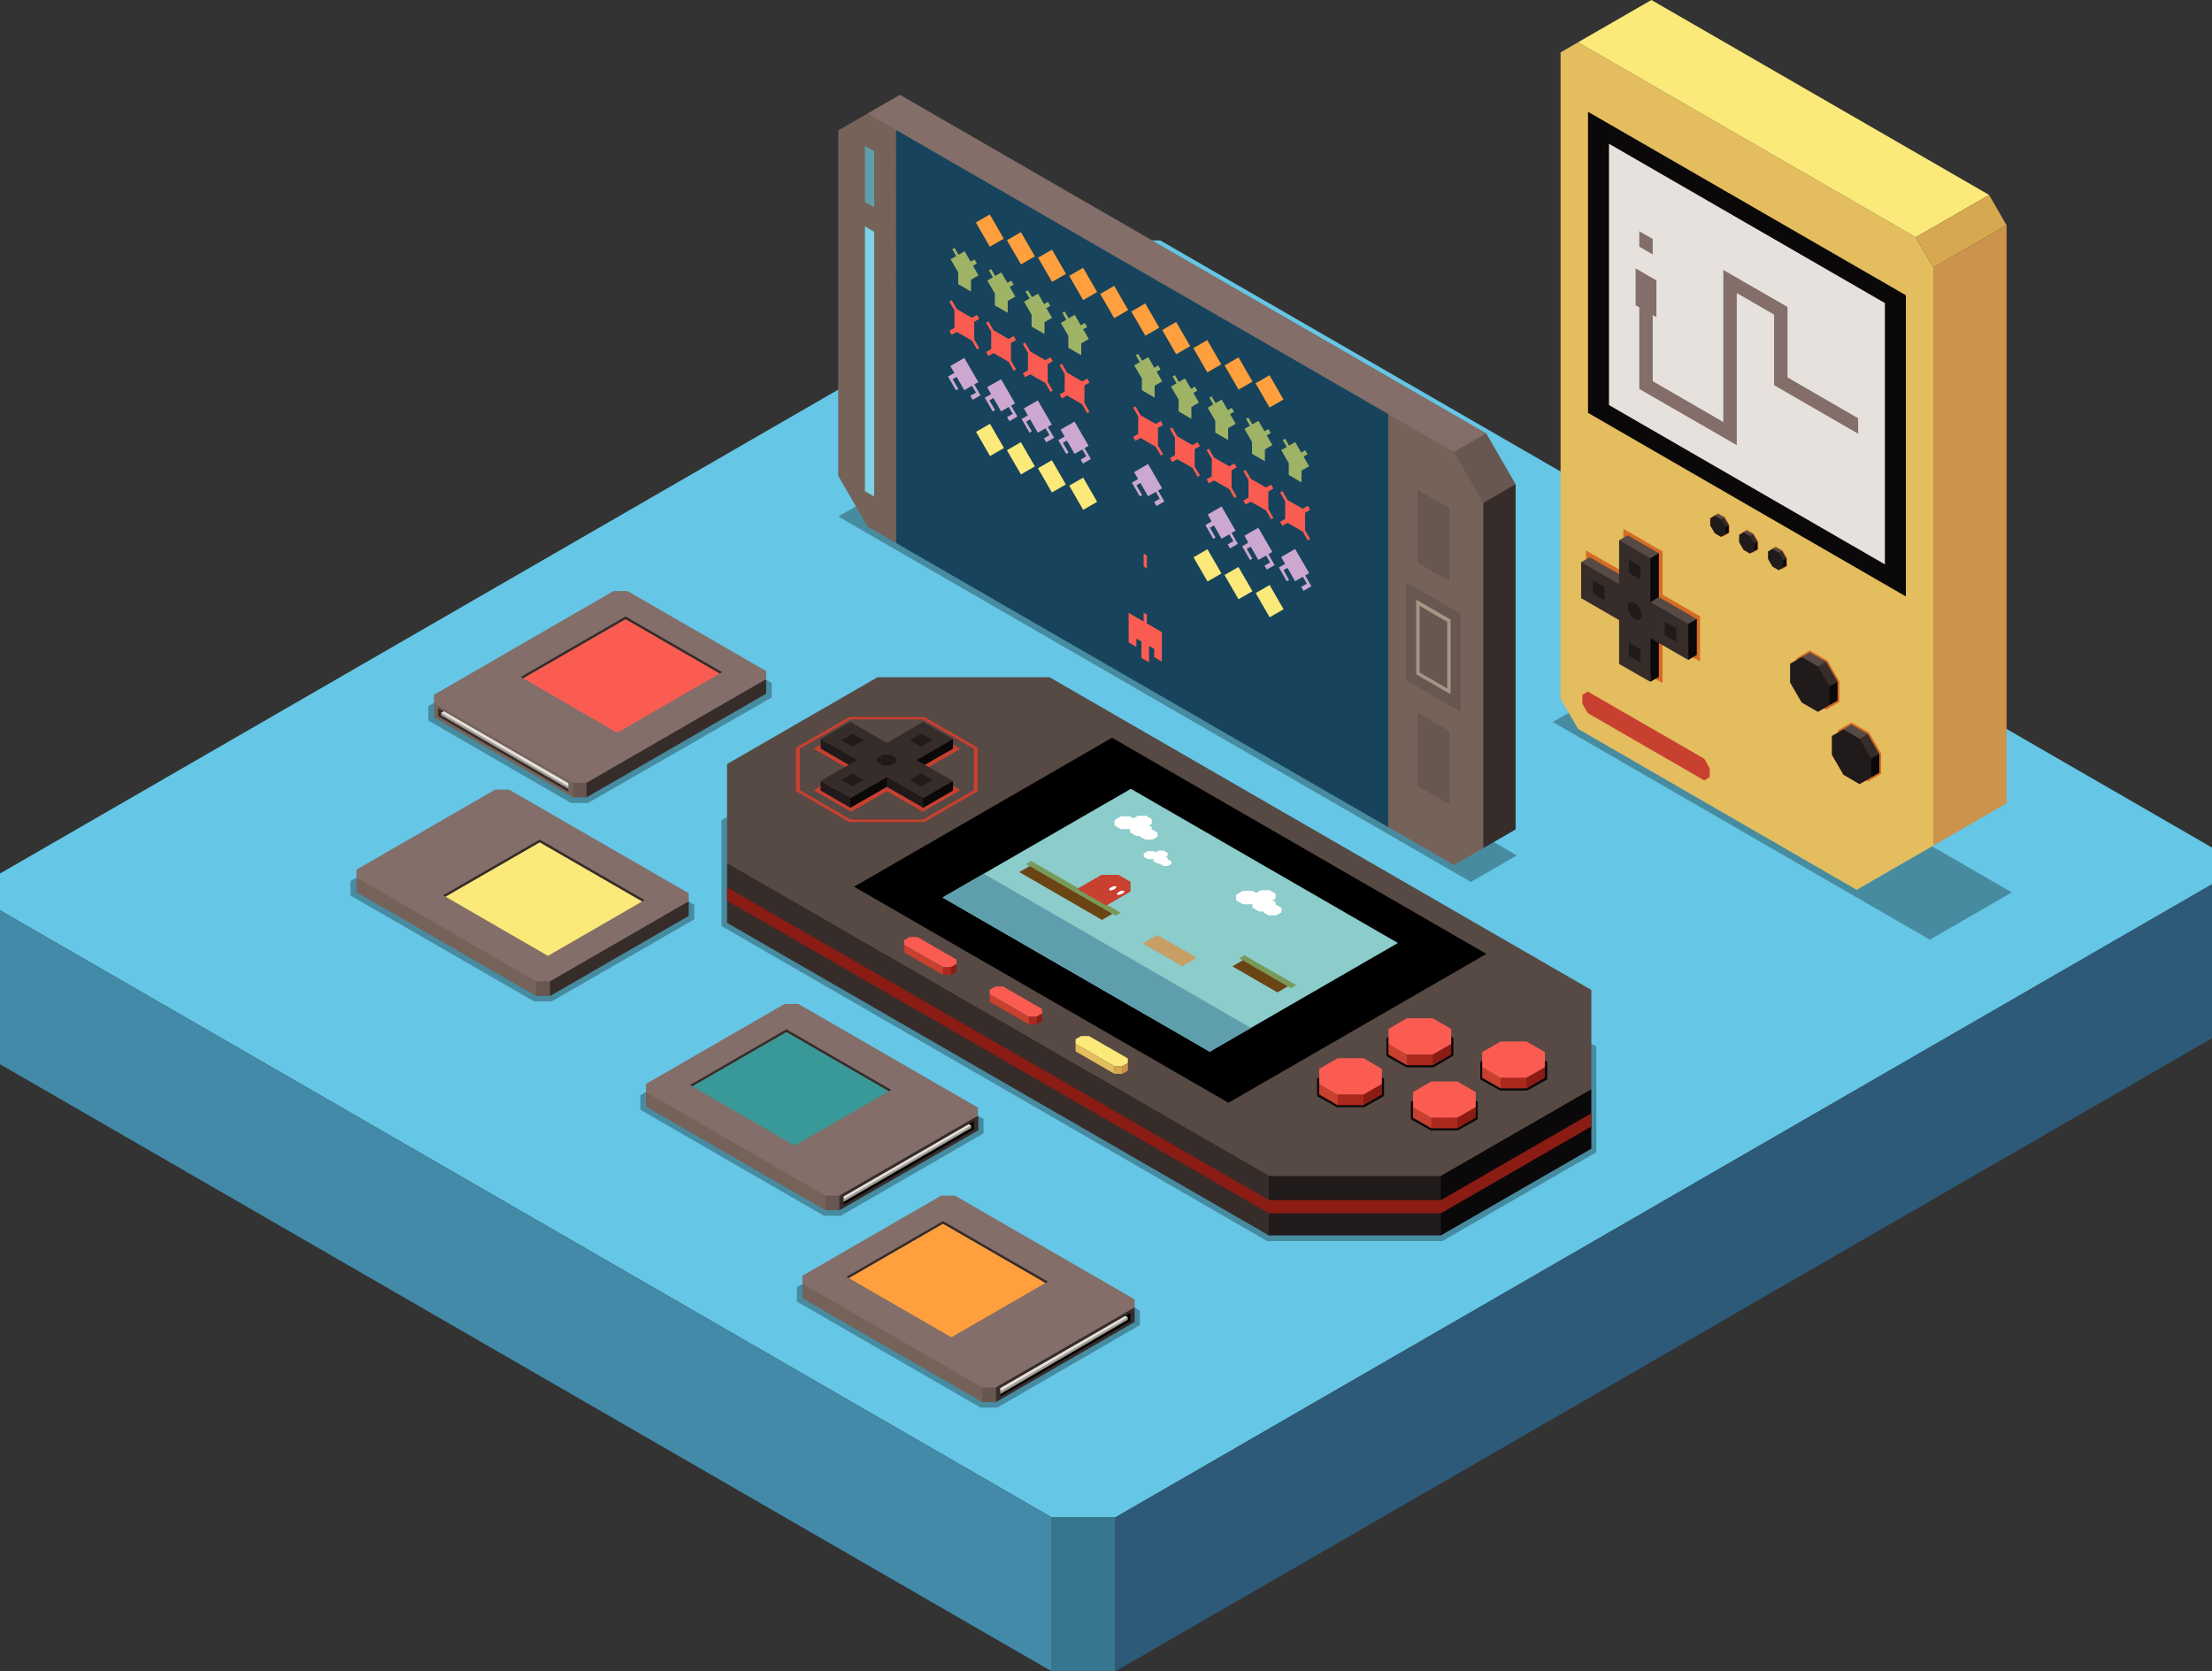 <svg id="Layer_2" data-name="Layer 2" xmlns="http://www.w3.org/2000/svg" viewBox="0 0 199.22 150.56"><rect x="0" y="0" width="199.22" height="150.56" fill="#333333" stroke="none"/><defs><style>.cls-1{fill:#65c6e5;}.cls-2{fill:#377691;}.cls-3{fill:#2d5a78;}.cls-4{fill:#428aa8;}.cls-5{opacity:0.3;}.cls-6{fill:#211a1a;}.cls-7{fill:#574943;}.cls-8{fill:#8ccccb;}.cls-9{fill:#6b4414;}.cls-10{fill:#79995a;}.cls-11{fill:#c79e64;}.cls-12{fill:#c84030;}.cls-13{fill:#fff;}.cls-14{fill:#5f9fad;}.cls-15{fill:#0a0808;}.cls-16{fill:#362c29;}.cls-17{fill:#8a1c14;}.cls-18{fill:#fa5c52;}.cls-19{fill:#ab281f;}.cls-20{fill:#fbe979;}.cls-21{fill:#e3bd5e;}.cls-22{fill:#d6a950;}.cls-23{fill:#cc934c;}.cls-24{fill:#d66b24;}.cls-25{fill:#e6e1dd;}.cls-26{fill:#836e69;}.cls-27{fill:#685750;}.cls-28{fill:#75635a;}.cls-29{fill:#a39685;}.cls-30{fill:#17435c;}.cls-31{fill:#ff9f3d;}.cls-32{fill:#cca7cf;}.cls-33{fill:#9fb366;}.cls-34{fill:#7dd2e3;}.cls-35{fill:#a39c95;}.cls-36{fill:#389998;}</style></defs><polygon class="cls-1" points="199.22 76.35 104.5 21.66 98.77 21.66 0 78.69 0 82 94.72 136.69 100.45 136.69 199.22 79.66 199.22 76.35"/><rect class="cls-2" x="94.72" y="136.69" width="5.73" height="13.87"/><polygon class="cls-3" points="199.22 93.53 100.45 150.56 100.45 136.69 199.22 79.66 199.22 93.53"/><polygon class="cls-4" points="94.72 150.56 0 95.87 0 82 94.72 136.69 94.72 150.56"/><path class="cls-5" d="M367.8,401.28H352l-.11-.07L302.87,372.9v-9.53l13.91-8h15.77l.11.07,49,28.31v9.53Z" transform="translate(-237.89 -289.48)"/><polygon class="cls-6" points="129.77 111.29 114.28 111.29 65.48 77.78 143.32 98.13 129.77 111.29"/><polygon class="cls-7" points="94.53 61.01 79.03 61.01 65.48 68.83 65.48 77.78 114.28 105.94 129.77 105.94 143.32 98.13 143.32 89.18 94.53 61.01"/><polygon points="110.64 99.34 76.92 79.88 100.15 66.46 133.87 85.93 110.64 99.34"/><polygon class="cls-8" points="108.95 94.74 84.89 80.85 101.85 71.06 125.9 84.95 108.95 94.74"/><polygon class="cls-9" points="99.25 82.87 91.8 78.56 93.1 77.81 100.55 82.11 99.25 82.87"/><polygon class="cls-10" points="100.47 82.49 100.94 82.22 92.87 77.56 92.4 77.83 100.47 82.49"/><polygon class="cls-9" points="115.05 89.4 110.99 87.05 112.29 86.3 116.35 88.64 115.05 89.4"/><polygon class="cls-10" points="116.26 89.02 116.74 88.74 112.07 86.05 111.59 86.32 116.26 89.02"/><polygon class="cls-11" points="106.48 87.04 102.92 84.99 104.23 84.23 107.78 86.28 106.48 87.04"/><polygon class="cls-12" points="100.74 78.81 99.21 78.81 97.02 80.07 99.63 81.58 101.82 80.31 101.82 79.43 100.74 78.81"/><polygon class="cls-13" points="100.45 79.82 100.2 79.87 99.96 80 99.88 80.15 99.99 80.22 100.25 80.17 100.48 80.03 100.56 79.89 100.45 79.82"/><polygon class="cls-13" points="101.15 80.22 100.9 80.27 100.66 80.41 100.58 80.56 100.7 80.62 100.95 80.57 101.19 80.44 101.27 80.29 101.15 80.22"/><polygon class="cls-13" points="103.79 74.74 103.73 74.74 103.73 74.5 103.49 74.36 103.73 74.22 103.73 73.79 103.21 73.49 102.47 73.49 102.08 73.72 101.77 73.54 100.96 73.54 100.38 73.88 100.38 74.35 100.96 74.69 101.76 74.69 101.76 74.97 102.34 75.31 102.69 75.31 102.69 75.37 103.15 75.63 103.79 75.63 104.25 75.37 104.25 75 103.79 74.74"/><polygon class="cls-13" points="105.2 77.43 105.16 77.43 105.16 77.28 105 77.19 105.16 77.1 105.16 76.83 104.83 76.63 104.35 76.63 104.1 76.78 103.9 76.67 103.38 76.67 103.01 76.88 103.01 77.19 103.38 77.4 103.89 77.4 103.89 77.58 104.27 77.8 104.49 77.8 104.49 77.84 104.79 78.01 105.2 78.01 105.49 77.84 105.49 77.6 105.2 77.43"/><polygon class="cls-13" points="114.94 81.51 114.88 81.51 114.88 81.26 114.61 81.11 114.88 80.96 114.88 80.51 114.33 80.19 113.55 80.19 113.13 80.44 112.81 80.25 111.94 80.25 111.33 80.61 111.33 81.1 111.94 81.46 112.79 81.46 112.79 81.76 113.4 82.11 113.78 82.11 113.78 82.18 114.26 82.46 114.94 82.46 115.42 82.18 115.42 81.79 114.94 81.51"/><polygon class="cls-14" points="88.6 78.71 84.89 80.85 108.95 94.74 112.66 92.6 88.6 78.71"/><polygon class="cls-15" points="143.32 103.48 129.77 111.29 129.77 105.94 143.32 98.13 143.32 103.48"/><polygon class="cls-16" points="114.28 111.29 65.48 83.13 65.48 77.78 114.28 105.94 114.28 111.29"/><polygon class="cls-17" points="65.48 79.94 114.28 108.11 129.77 108.11 143.32 100.29 143.32 101.48 129.77 109.3 114.28 109.3 65.48 81.14 65.48 79.94"/><polygon class="cls-18" points="82.63 84.41 81.92 84.41 81.42 84.7 81.42 85.11 84.94 87.13 85.64 87.13 86.14 86.85 86.14 86.44 82.63 84.41"/><polygon class="cls-12" points="84.94 87.82 81.42 85.8 81.42 85.11 84.94 87.13 84.94 87.82"/><rect class="cls-19" x="84.93" y="87.13" width="0.7" height="0.69"/><polygon class="cls-17" points="86.14 87.53 85.64 87.82 85.64 87.13 86.14 86.85 86.14 87.53"/><polygon class="cls-18" points="90.35 88.87 89.64 88.87 89.14 89.16 89.14 89.57 92.66 91.59 93.36 91.59 93.86 91.3 93.86 90.9 90.35 88.87"/><polygon class="cls-12" points="92.66 92.28 89.14 90.25 89.14 89.57 92.66 91.59 92.66 92.28"/><rect class="cls-19" x="92.66" y="91.59" width="0.7" height="0.69"/><polygon class="cls-17" points="93.86 91.99 93.36 92.28 93.36 91.59 93.86 91.3 93.86 91.99"/><polygon class="cls-20" points="98.07 93.33 97.37 93.33 96.87 93.62 96.87 94.03 100.38 96.05 101.08 96.05 101.58 95.76 101.58 95.35 98.07 93.33"/><polygon class="cls-21" points="100.38 96.74 96.87 94.71 96.87 94.03 100.38 96.05 100.38 96.74"/><rect class="cls-22" x="100.38" y="96.05" width="0.71" height="0.69"/><polygon class="cls-23" points="101.58 96.45 101.08 96.74 101.08 96.05 101.58 95.76 101.58 96.45"/><path class="cls-12" d="M314.37,363.53l-4.8-2.78v-3.91l4.8-2.77h6.78l4.8,2.77v3.91l-4.8,2.78Zm-4.44-2.86,4.59,2.64H321l4.59-2.64v-3.75L321,354.28h-6.48l-4.59,2.64Z" transform="translate(-237.89 -289.48)"/><polygon class="cls-12" points="86.49 71.18 83.26 69.32 86.49 67.45 83.11 65.5 79.88 67.37 76.66 65.5 73.28 67.45 76.51 69.32 73.28 71.18 76.66 73.13 79.88 71.27 83.11 73.13 86.49 71.18"/><polygon class="cls-15" points="85.83 71.22 85.83 70.36 84.44 70.42 82.55 69.33 85.83 67.44 85.83 66.58 79.87 67.78 76.59 65.89 74.53 67.08 77.18 69.33 74.99 71.28 76.59 72.77 79.87 70.88 81.21 71.15 83.14 72.77 85.83 71.22"/><polygon class="cls-6" points="77.18 69.33 73.91 67.44 73.91 66.58 77.18 68.47 77.18 69.33"/><polygon class="cls-16" points="85.83 70.36 82.55 68.47 85.83 66.58 83.14 65.03 79.87 66.92 76.59 65.03 73.91 66.58 77.18 68.47 73.91 70.36 76.59 71.91 79.87 70.02 83.14 71.91 85.83 70.36"/><polygon class="cls-6" points="80.21 67.99 79.52 67.99 79.03 68.27 79.03 68.67 79.52 68.95 80.21 68.95 80.7 68.67 80.7 68.27 80.21 67.99"/><polygon class="cls-6" points="82.96 67.27 81.96 66.69 82.96 66.11 83.96 66.69 82.96 67.27"/><polygon class="cls-6" points="76.78 70.83 75.78 70.26 76.78 69.68 77.78 70.25 76.78 70.83"/><polygon class="cls-6" points="81.96 70.25 82.96 69.68 83.96 70.25 82.96 70.83 81.96 70.25"/><polygon class="cls-6" points="75.78 66.69 76.78 66.11 77.78 66.69 76.78 67.27 75.78 66.69"/><polygon class="cls-6" points="76.59 72.77 73.91 71.22 73.91 70.36 76.59 71.91 76.59 72.77"/><polygon class="cls-6" points="83.14 72.77 79.87 70.88 79.87 70.02 83.14 71.91 83.14 72.77"/><path class="cls-15" d="M360.75,389.22H358.3l-1.79-1v-1.57l1.79-1h2.45l1.79,1v1.57Z" transform="translate(-237.89 -289.48)"/><polygon class="cls-12" points="120.47 99.56 118.81 98.6 118.81 97.64 120.82 98.38 120.47 99.56"/><polygon class="cls-17" points="124.46 98.6 122.81 99.56 122.45 98.28 124.46 97.64 124.46 98.6"/><polygon class="cls-19" points="122.81 99.56 120.47 99.56 120.47 98.59 121.35 98.28 122.81 98.59 122.81 99.56"/><polygon class="cls-18" points="122.81 95.33 120.47 95.33 118.81 96.29 118.81 97.64 120.47 98.59 122.81 98.59 124.46 97.64 124.46 96.29 122.81 95.33"/><path class="cls-15" d="M367,385.63h-2.44l-1.8-1V383l1.8-1H367l1.79,1v1.57Z" transform="translate(-237.89 -289.48)"/><polygon class="cls-12" points="126.7 95.96 125.05 95 125.05 94.04 127.05 94.78 126.7 95.96"/><polygon class="cls-17" points="130.7 95 129.04 95.96 128.69 94.68 130.7 94.04 130.7 95"/><polygon class="cls-19" points="129.04 95.96 126.7 95.96 126.7 94.99 127.58 94.68 129.04 94.99 129.04 95.96"/><polygon class="cls-18" points="129.04 91.73 126.7 91.73 125.05 92.69 125.05 94.04 126.7 94.99 129.04 94.99 130.7 94.04 130.7 92.69 129.04 91.73"/><path class="cls-15" d="M369.19,391.31h-2.44l-1.79-1v-1.57l1.79-1h2.44l1.79,1v1.57Z" transform="translate(-237.89 -289.48)"/><polygon class="cls-12" points="128.91 101.64 127.26 100.69 127.26 99.73 129.26 100.47 128.91 101.64"/><polygon class="cls-17" points="132.91 100.69 131.25 101.64 130.9 100.37 132.91 99.73 132.91 100.69"/><polygon class="cls-19" points="131.25 101.64 128.91 101.64 128.91 100.68 129.79 100.37 131.25 100.68 131.25 101.64"/><polygon class="cls-18" points="131.25 97.42 128.91 97.42 127.26 98.38 127.26 99.73 128.91 100.68 131.25 100.68 132.91 99.73 132.91 98.38 131.25 97.42"/><path class="cls-15" d="M375.43,387.72H373l-1.79-1v-1.57l1.79-1h2.45l1.79,1v1.57Z" transform="translate(-237.89 -289.48)"/><polygon class="cls-12" points="135.15 98.05 133.49 97.09 133.49 96.13 135.5 96.87 135.15 98.05"/><polygon class="cls-17" points="139.14 97.09 137.49 98.05 137.13 96.77 139.14 96.13 139.14 97.09"/><polygon class="cls-19" points="137.49 98.05 135.15 98.05 135.15 97.08 136.03 96.77 137.49 97.08 137.49 98.05"/><polygon class="cls-18" points="137.49 93.82 135.15 93.82 133.49 94.78 133.49 96.13 135.15 97.08 137.49 97.08 139.14 96.13 139.14 94.78 137.49 93.82"/><polygon class="cls-5" points="173.81 84.65 139.85 65.04 147.22 60.78 181.19 80.39 173.81 84.65"/><polygon class="cls-21" points="142.12 3.81 140.55 4.72 140.55 62.94 142.12 65.66 167.22 80.16 174.12 76.18 174.12 24.1 172.54 21.37 142.12 3.81"/><polygon class="cls-12" points="143 62.3 142.51 62.59 142.51 63.39 143 64.24 153.49 70.3 153.98 70.01 153.98 69.21 153.49 68.35 143 62.3"/><polygon class="cls-20" points="172.54 21.37 142.12 3.81 148.73 0 179.15 17.56 172.54 21.37"/><rect class="cls-22" x="410.71" y="308.74" width="7.62" height="3.15" transform="translate(-337.51 -40.65) rotate(-30)"/><polygon class="cls-23" points="174.12 76.18 174.12 24.1 180.72 20.29 180.72 72.36 174.12 76.18"/><path class="cls-24" d="M393.23,336.05l.42.73v.71l-.47.27-.62-.36-.42-.73V336l.47-.27Z" transform="translate(-237.89 -289.48)"/><polygon class="cls-15" points="155.7 47.31 155.7 47.97 155.41 48.14 155.28 47.41 155.7 47.31"/><polygon class="cls-7" points="154.72 46.28 155.29 46.61 154.97 46.94 154.44 46.45 154.72 46.28"/><polygon class="cls-16" points="155.29 46.61 155.7 47.31 155.41 47.48 155.16 47.27 155 46.78 155.29 46.61"/><polygon class="cls-6" points="154.03 47.34 154.44 48.04 155 48.37 155.41 48.14 155.41 47.48 155 46.78 154.44 46.45 154.03 46.68 154.03 47.34"/><path class="cls-24" d="M395.83,337.55l.42.73V339l-.47.27-.62-.35-.42-.73v-.72l.47-.27Z" transform="translate(-237.89 -289.48)"/><polygon class="cls-15" points="158.29 48.81 158.29 49.47 158.01 49.64 157.88 48.91 158.29 48.81"/><polygon class="cls-7" points="157.32 47.78 157.89 48.11 157.57 48.44 157.03 47.95 157.32 47.78"/><polygon class="cls-16" points="157.89 48.11 158.29 48.81 158.01 48.98 157.76 48.77 157.6 48.28 157.89 48.11"/><polygon class="cls-6" points="156.63 48.84 157.03 49.54 157.6 49.87 158.01 49.64 158.01 48.98 157.6 48.28 157.03 47.95 156.63 48.18 156.63 48.84"/><path class="cls-24" d="M398.42,339.05l.43.73v.71l-.47.27-.62-.35-.42-.73V339l.47-.27Z" transform="translate(-237.89 -289.48)"/><polygon class="cls-15" points="160.89 50.31 160.89 50.97 160.6 51.14 160.48 50.41 160.89 50.31"/><polygon class="cls-7" points="159.92 49.28 160.49 49.61 160.17 49.94 159.63 49.45 159.92 49.28"/><polygon class="cls-16" points="160.49 49.61 160.89 50.31 160.6 50.48 160.36 50.27 160.2 49.78 160.49 49.61"/><polygon class="cls-6" points="159.23 50.34 159.63 51.04 160.2 51.37 160.6 51.14 160.6 50.48 160.2 49.78 159.63 49.45 159.23 49.68 159.23 50.34"/><polygon class="cls-15" points="171.65 53.73 143.02 37.19 143.02 10.07 171.65 26.6 171.65 53.73"/><polygon class="cls-25" points="169.76 50.84 144.91 36.49 144.91 12.95 169.76 27.3 169.76 50.84"/><polygon class="cls-26" points="160.99 34 160.99 27.65 155.21 24.32 155.21 38.02 148.85 34.34 148.85 28.38 149.18 28.57 149.18 25.26 147.31 24.18 147.31 27.5 147.64 27.69 147.64 35.04 156.42 40.1 156.42 26.4 159.78 28.34 159.78 34.7 167.35 39.07 167.35 37.68 160.99 34"/><polygon class="cls-26" points="148.85 21.53 147.64 20.83 147.64 22.22 148.85 22.92 148.85 21.53"/><path class="cls-24" d="M402.48,349l1.08,1.88v1.83l-1.2.7-1.59-.92-1.09-1.87v-1.84l1.21-.7Z" transform="translate(-237.89 -289.48)"/><polygon class="cls-15" points="165.5 61.41 165.5 63.11 164.77 63.53 164.45 61.66 165.5 61.41"/><polygon class="cls-7" points="163 58.77 164.47 59.61 163.65 60.45 162.26 59.19 163 58.77"/><polygon class="cls-16" points="164.47 59.61 165.5 61.41 164.77 61.84 164.14 61.3 163.73 60.04 164.47 59.61"/><polygon class="cls-6" points="161.22 61.48 162.26 63.28 163.73 64.13 164.77 63.53 164.77 61.84 163.73 60.04 162.26 59.19 161.22 59.79 161.22 61.48"/><path class="cls-24" d="M406.23,355.48l1.08,1.87v1.84l-1.2.69-1.59-.91-1.08-1.88v-1.83l1.2-.7Z" transform="translate(-237.89 -289.48)"/><polygon class="cls-15" points="169.26 67.92 169.26 69.61 168.52 70.04 168.2 68.16 169.26 67.92"/><polygon class="cls-7" points="166.75 65.27 168.22 66.12 167.4 66.95 166.02 65.7 166.75 65.27"/><polygon class="cls-16" points="168.22 66.12 169.26 67.92 168.52 68.34 167.89 67.8 167.48 66.55 168.22 66.12"/><polygon class="cls-6" points="164.98 67.99 166.02 69.79 167.48 70.64 168.52 70.04 168.52 68.34 167.48 66.55 166.02 65.7 164.98 66.3 164.98 67.99"/><polygon class="cls-24" points="146.21 47.64 146.21 51.53 142.84 49.59 142.84 53.66 146.21 55.61 146.21 59.5 149.74 61.54 149.74 57.64 153.11 59.59 153.11 55.52 149.74 53.57 149.74 49.68 146.21 47.64"/><polygon class="cls-7" points="146.59 48.22 145.82 48.67 146.59 49.9 146.6 52.17 143.18 50.2 142.4 50.64 146.59 55.41 146.59 59.36 148.75 60.6 149.4 57.03 152.31 57.99 152.82 55.77 149.4 53.79 148.94 52.44 149.4 49.84 146.59 48.22"/><polygon class="cls-15" points="149.4 57.03 149.4 60.98 148.63 61.42 148.63 57.48 149.4 57.03"/><polygon class="cls-16" points="145.82 48.67 145.82 52.62 142.4 50.64 142.4 53.88 145.82 55.86 145.82 59.81 148.63 61.42 148.63 57.48 152.05 59.45 152.05 56.21 148.63 54.24 148.63 50.29 145.82 48.67"/><polygon class="cls-6" points="146.61 54.98 146.97 55.61 147.48 55.9 147.84 55.69 147.84 55.11 147.48 54.48 146.97 54.19 146.61 54.4 146.61 54.98"/><polygon class="cls-6" points="144.51 52.88 144.51 54.09 143.47 53.48 143.47 52.28 144.51 52.88"/><polygon class="cls-6" points="150.97 56.61 150.97 57.81 149.93 57.21 149.93 56 150.97 56.61"/><polygon class="cls-6" points="147.74 52.22 146.7 51.62 146.7 50.41 147.74 51.02 147.74 52.22"/><polygon class="cls-6" points="147.74 59.68 146.7 59.07 146.7 57.87 147.74 58.47 147.74 59.68"/><polygon class="cls-15" points="152.82 55.77 152.82 59 152.05 59.45 152.05 56.21 152.82 55.77"/><polygon class="cls-15" points="149.4 49.84 149.4 53.79 148.63 54.24 148.63 50.29 149.4 49.84"/><polygon class="cls-5" points="79.65 44.14 75.5 46.53 132.47 79.45 136.61 77.06 79.65 44.14"/><polygon class="cls-27" points="129.04 39.89 130.73 43.64 132.72 47.83 136.5 43.62 133.85 39.03 129.04 39.89"/><polygon class="cls-16" points="133.59 45.3 131.31 55.98 133.59 76.4 136.5 74.72 136.5 43.62 133.59 45.3"/><polygon class="cls-26" points="78.14 10.22 111.25 34.29 130.95 40.71 133.85 39.03 81.05 8.54 78.14 10.22"/><polygon class="cls-28" points="130.95 40.71 133.59 45.3 133.59 76.4 130.95 77.93 125.03 74.51 106.76 59.34 80.71 48.92 78.14 47.44 75.49 42.86 75.49 11.75 78.14 10.22 80.7 11.71 114.17 34.56 125.03 37.3 130.95 40.71"/><polygon class="cls-27" points="126.64 61.27 126.64 52.45 131.56 55.29 131.56 64.12 126.64 61.27"/><path class="cls-29" d="M368.24,351.5l-2.5-1.44v-6l2.49,1.44v6Zm.3.52v-6.73l-3.1-1.79v6.73l3.1,1.79Z" transform="translate(-237.89 -289.48)"/><polygon class="cls-27" points="130.54 52.37 127.66 50.71 127.66 44.1 130.54 45.76 130.54 52.37"/><polygon class="cls-27" points="127.66 70.8 127.66 64.19 130.54 65.85 130.54 72.46 127.66 70.8"/><polygon class="cls-30" points="80.7 11.71 80.71 48.92 125.03 74.51 125.03 37.3 80.7 11.71"/><polygon class="cls-18" points="103.29 50.04 103 49.87 103 51.03 103.29 51.21 103.29 50.04"/><polygon class="cls-18" points="103.29 56.16 103.29 55.36 103 55.19 103 55.99 101.65 55.21 101.65 57.88 102.35 58.28 102.35 57.53 102.8 57.79 102.8 59.27 103.49 59.67 103.49 58.19 103.95 58.45 103.95 59.2 104.64 59.6 104.64 56.94 103.29 56.16"/><rect class="cls-20" x="326.32" y="327.87" width="1.45" height="2.52" transform="translate(-358.61 -81.96) rotate(-29.99)"/><rect class="cls-20" x="329.11" y="329.49" width="1.45" height="2.52" transform="translate(-359.16 -79.92) rotate(-30.04)"/><rect class="cls-20" x="331.91" y="331.1" width="1.45" height="2.52" transform="translate(-359.43 -78.92) rotate(-29.96)"/><rect class="cls-20" x="334.71" y="332.72" width="1.45" height="2.52" transform="translate(-359.91 -77.12) rotate(-29.99)"/><rect class="cls-20" x="345.9" y="339.18" width="1.45" height="2.52" transform="translate(-361.72 -70.34) rotate(-30.03)"/><rect class="cls-20" x="348.7" y="340.79" width="1.45" height="2.52" transform="translate(-362.03 -69.23) rotate(-29.97)"/><rect class="cls-20" x="351.5" y="342.41" width="1.45" height="2.52" transform="translate(-362.46 -67.61) rotate(-29.97)"/><rect class="cls-31" x="326.32" y="308.96" width="1.45" height="2.52" transform="translate(-349.12 -84.67) rotate(-29.96)"/><rect class="cls-31" x="329.11" y="310.58" width="1.45" height="2.52" transform="translate(-349.69 -82.47) rotate(-30.04)"/><rect class="cls-31" x="331.91" y="312.19" width="1.45" height="2.52" transform="translate(-349.99 -81.43) rotate(-29.97)"/><rect class="cls-31" x="334.71" y="313.81" width="1.45" height="2.52" transform="translate(-350.46 -79.64) rotate(-29.99)"/><polygon class="cls-31" points="100.35 28.66 99.09 26.48 100.35 25.75 101.61 27.93 100.35 28.66"/><rect class="cls-31" x="340.31" y="317.04" width="1.45" height="2.52" transform="translate(-351.4 -76.11) rotate(-30.03)"/><rect class="cls-31" x="343.1" y="318.66" width="1.45" height="2.52" transform="translate(-351.79 -74.69) rotate(-30)"/><rect class="cls-31" x="345.9" y="320.27" width="1.45" height="2.52" transform="translate(-352.22 -73.05) rotate(-30)"/><rect class="cls-31" x="348.7" y="321.89" width="1.45" height="2.52" transform="translate(-352.62 -71.58) rotate(-29.99)"/><rect class="cls-31" x="351.5" y="323.5" width="1.45" height="2.52" transform="translate(-353.06 -69.96) rotate(-29.99)"/><polygon class="cls-18" points="117.54 46.19 118 45.92 117.79 45.56 117.33 45.83 115.96 45.04 115.5 44.24 115.29 44.36 115.75 45.16 115.75 46.74 115.29 47.01 115.5 47.37 115.96 47.1 117.33 47.89 117.79 48.69 118 48.56 117.54 47.77 117.54 46.19"/><polygon class="cls-18" points="114.23 44.28 114.69 44.01 114.48 43.65 114.02 43.92 112.65 43.13 112.19 42.33 111.98 42.45 112.44 43.25 112.44 44.83 111.98 45.09 112.19 45.45 112.65 45.19 114.02 45.98 114.48 46.77 114.69 46.66 114.23 45.85 114.23 44.28"/><polygon class="cls-18" points="110.92 42.37 111.38 42.1 111.17 41.74 110.71 42.01 109.34 41.22 108.88 40.42 108.67 40.54 109.14 41.34 109.13 42.92 108.67 43.18 108.88 43.54 109.34 43.28 110.71 44.06 111.17 44.86 111.38 44.74 110.92 43.94 110.92 42.37"/><polygon class="cls-18" points="107.6 40.46 108.07 40.19 107.86 39.83 107.4 40.1 106.03 39.31 105.57 38.51 105.36 38.63 105.82 39.43 105.82 41 105.36 41.27 105.57 41.63 106.03 41.36 107.4 42.15 107.86 42.95 108.07 42.83 107.6 42.03 107.6 40.46"/><polygon class="cls-18" points="104.29 38.54 104.75 38.28 104.55 37.92 104.08 38.19 102.72 37.4 102.26 36.6 102.05 36.72 102.51 37.52 102.51 39.09 102.05 39.36 102.26 39.72 102.72 39.45 104.08 40.24 104.55 41.04 104.75 40.92 104.29 40.12 104.29 38.54"/><polygon class="cls-18" points="97.67 34.72 98.13 34.46 97.92 34.1 97.46 34.36 96.1 33.57 95.64 32.77 95.43 32.89 95.89 33.69 95.89 35.27 95.43 35.54 95.64 35.9 96.1 35.63 97.46 36.42 97.92 37.22 98.13 37.1 97.67 36.3 97.67 34.72"/><polygon class="cls-18" points="94.36 32.81 94.82 32.54 94.61 32.18 94.15 32.45 92.79 31.66 92.33 30.86 92.12 30.98 92.58 31.78 92.58 33.36 92.12 33.63 92.33 33.98 92.79 33.72 94.15 34.51 94.61 35.3 94.82 35.19 94.36 34.39 94.36 32.81"/><polygon class="cls-18" points="91.05 30.9 91.51 30.63 91.3 30.27 90.84 30.54 89.48 29.75 89.02 28.95 88.81 29.07 89.27 29.87 89.27 31.45 88.81 31.71 89.02 32.07 89.48 31.81 90.84 32.59 91.3 33.4 91.51 33.27 91.05 32.48 91.05 30.9"/><polygon class="cls-18" points="87.74 28.99 88.2 28.72 87.99 28.36 87.53 28.63 86.17 27.84 85.71 27.04 85.5 27.16 85.96 27.96 85.96 29.54 85.5 29.8 85.71 30.16 86.17 29.9 87.53 30.68 87.99 31.48 88.2 31.36 87.74 30.56 87.74 28.99"/><polygon class="cls-32" points="117.55 51.84 117.91 51.63 116.64 49.45 115.39 50.18 115.74 50.8 115.18 51.12 115.89 52.36 116.1 52.24 115.6 51.36 115.95 51.16 116.64 52.36 117.34 51.96 117.7 52.58 117.19 52.87 117.4 53.23 118.11 52.81 117.55 51.84"/><polygon class="cls-32" points="114.24 49.93 114.59 49.72 113.33 47.54 112.08 48.26 112.43 48.88 111.87 49.21 112.58 50.45 112.79 50.33 112.29 49.45 112.64 49.24 113.33 50.44 114.03 50.05 114.39 50.66 113.88 50.96 114.09 51.31 114.8 50.9 114.24 49.93"/><polygon class="cls-32" points="110.92 48.01 111.28 47.81 110.02 45.62 108.77 46.35 109.12 46.97 108.56 47.3 109.27 48.54 109.48 48.42 108.97 47.54 109.33 47.33 110.02 48.53 110.72 48.13 111.08 48.75 110.57 49.05 110.78 49.4 111.49 48.99 110.92 48.01"/><polygon class="cls-32" points="104.3 44.19 104.66 43.98 103.4 41.8 102.14 42.53 102.5 43.15 101.94 43.48 102.65 44.71 102.86 44.59 102.35 43.72 102.71 43.51 103.4 44.71 104.1 44.31 104.45 44.93 103.95 45.22 104.15 45.58 104.87 45.17 104.3 44.19"/><polygon class="cls-32" points="97.68 40.37 98.04 40.16 96.78 37.98 95.52 38.7 95.88 39.33 95.31 39.65 96.03 40.89 96.24 40.77 95.73 39.89 96.09 39.69 96.78 40.89 97.48 40.49 97.83 41.1 97.33 41.4 97.53 41.76 98.25 41.35 97.68 40.37"/><polygon class="cls-32" points="94.37 38.45 94.73 38.25 93.47 36.07 92.21 36.79 92.57 37.42 92.01 37.74 92.72 38.98 92.93 38.86 92.42 37.98 92.78 37.78 93.47 38.98 94.17 38.58 94.52 39.19 94.02 39.49 94.22 39.85 94.94 39.43 94.37 38.45"/><polygon class="cls-32" points="91.06 36.54 91.42 36.34 90.16 34.16 88.9 34.88 89.26 35.5 88.69 35.83 89.41 37.07 89.62 36.95 89.11 36.07 89.47 35.86 90.16 37.06 90.85 36.66 91.21 37.28 90.7 37.58 90.91 37.94 91.63 37.52 91.06 36.54"/><polygon class="cls-32" points="87.75 34.63 88.11 34.42 86.85 32.24 85.59 32.97 85.95 33.59 85.38 33.92 86.1 35.16 86.31 35.04 85.8 34.16 86.16 33.95 86.85 35.15 87.54 34.75 87.9 35.37 87.39 35.66 87.6 36.02 88.31 35.61 87.75 34.63"/><polygon class="cls-33" points="117.91 42 117.4 41.13 117.76 40.92 117.55 40.56 117.19 40.77 116.65 39.82 116.1 40.14 115.74 39.52 115.53 39.64 115.89 40.26 115.39 40.55 116.07 41.73 116.07 41.73 116.07 42.79 117.22 43.46 117.22 42.39 117.22 42.39 117.91 42"/><polygon class="cls-33" points="114.6 40.09 114.09 39.22 114.45 39.01 114.24 38.65 113.89 38.85 113.34 37.91 112.79 38.23 112.43 37.61 112.22 37.73 112.58 38.35 112.08 38.63 112.76 39.82 112.76 39.82 112.76 40.88 113.92 41.55 113.92 40.48 113.92 40.48 114.6 40.09"/><polygon class="cls-33" points="111.29 38.18 110.78 37.3 111.14 37.1 110.93 36.74 110.58 36.95 110.03 36 109.48 36.31 109.12 35.7 108.92 35.82 109.27 36.44 108.77 36.73 109.45 37.91 109.45 37.91 109.45 38.97 110.61 39.64 110.61 38.57 110.61 38.57 111.29 38.18"/><polygon class="cls-33" points="107.98 36.27 107.48 35.4 107.83 35.19 107.62 34.83 107.27 35.03 106.72 34.09 106.17 34.41 105.81 33.79 105.61 33.91 105.96 34.53 105.46 34.82 106.15 36 106.15 36 106.15 37.06 107.3 37.73 107.3 36.66 107.3 36.66 107.98 36.27"/><polygon class="cls-33" points="104.67 34.36 104.17 33.48 104.52 33.28 104.31 32.92 103.96 33.13 103.42 32.18 102.86 32.49 102.51 31.88 102.3 32 102.66 32.62 102.15 32.91 102.84 34.09 102.84 34.09 102.84 35.15 103.99 35.82 103.99 34.75 103.99 34.75 104.67 34.36"/><polygon class="cls-33" points="98.06 30.54 97.55 29.66 97.91 29.46 97.7 29.1 97.34 29.31 96.8 28.36 96.25 28.68 95.89 28.06 95.68 28.18 96.04 28.8 95.54 29.09 96.22 30.27 96.22 30.27 96.22 31.33 97.38 32 97.38 30.93 97.38 30.93 98.06 30.54"/><polygon class="cls-33" points="94.75 28.63 94.24 27.76 94.6 27.55 94.39 27.19 94.03 27.39 93.49 26.45 92.94 26.77 92.58 26.15 92.37 26.27 92.73 26.89 92.23 27.18 92.91 28.36 92.91 28.36 92.91 29.42 94.07 30.09 94.07 29.02 94.06 29.02 94.75 28.63"/><polygon class="cls-33" points="91.44 26.72 90.94 25.84 91.29 25.64 91.08 25.28 90.73 25.48 90.18 24.54 89.63 24.86 89.27 24.24 89.07 24.36 89.42 24.98 88.92 25.27 89.6 26.45 89.6 26.45 89.6 27.51 90.76 28.18 90.76 27.11 90.76 27.11 91.44 26.72"/><polygon class="cls-33" points="88.13 24.81 87.63 23.94 87.98 23.73 87.77 23.37 87.42 23.57 86.87 22.63 86.33 22.95 85.97 22.33 85.76 22.45 86.12 23.07 85.61 23.35 86.3 24.54 86.3 24.54 86.3 25.6 87.45 26.27 87.45 25.21 87.45 25.2 88.13 24.81"/><polygon class="cls-34" points="77.9 20.4 77.9 44.25 78.73 44.73 78.73 20.88 77.9 20.4"/><polygon class="cls-14" points="78.73 18.67 77.9 18.19 77.9 13.14 78.73 13.62 78.73 18.67"/><path class="cls-5" d="M287.56,379.7H286l-16.54-9.55v-1.3l12.86-7.42h1.51L300.42,371v1.3Zm-1.25-1h1l12.13-7v-.14l-15.81-9.13h-1l-12.12,7v.14Z" transform="translate(-237.89 -289.48)"/><polygon class="cls-27" points="49.94 88.11 48.97 88.01 47.87 87.92 48.29 89.72 49.54 89.72 49.94 88.11"/><polygon class="cls-28" points="48.29 88.4 46.37 86.67 32.11 79.06 32.11 80.38 48.29 89.72 48.29 88.4"/><polygon class="cls-16" points="62.03 81.19 53.19 85.13 49.54 88.4 49.54 89.72 62.03 82.51 62.03 81.19"/><polygon class="cls-26" points="49.54 88.4 48.29 88.4 32.11 79.06 32.11 78.34 44.6 71.13 45.85 71.13 62.03 80.47 62.03 81.19 49.54 88.4"/><polygon class="cls-16" points="40.13 80.78 39.91 80.65 48.61 75.63 58.05 81.08 57.83 81.21 48.61 75.89 40.13 80.78"/><polygon class="cls-20" points="49.35 86.11 40.13 80.78 48.61 75.89 57.83 81.21 49.35 86.11"/><path class="cls-5" d="M290.84,361.82h-1.52l-12.85-7.43v-1.3L293,343.54h1.52L307.39,351v1.31Zm-1.25-1h1l15.81-9.13v-.15l-12.13-7h-1l-15.81,9.13v.15Z" transform="translate(-237.89 -289.48)"/><polygon class="cls-27" points="51.18 70.22 52.15 70.13 53.24 70.04 52.82 71.83 51.57 71.83 51.18 70.22"/><polygon class="cls-16" points="52.82 70.52 54.74 68.78 69 61.18 69 62.49 52.82 71.83 52.82 70.52"/><polygon class="cls-16" points="51.33 71.54 39.34 64.57 39.34 63.59 51.33 70.52 51.33 71.54"/><path class="cls-35" d="M289.26,360.65l0-1.16-11.65-5.8v.22Z" transform="translate(-237.89 -289.48)"/><path class="cls-25" d="M289.26,360.43l0-1.26-10.57-6.1-1.07.62Z" transform="translate(-237.89 -289.48)"/><path class="cls-28" d="M285.81,356.72,277,352.79v1.32l12.49,7.2V360Zm3.27,4.08L277.35,354v-.74l11.73,6.77Z" transform="translate(-237.89 -289.48)"/><polygon class="cls-26" points="51.57 70.52 52.82 70.52 69 61.18 69 60.45 56.51 53.24 55.26 53.24 39.08 62.59 39.08 63.31 51.57 70.52"/><polygon class="cls-16" points="64.81 60.68 65.04 60.55 56.34 55.53 46.9 60.98 47.12 61.11 56.34 55.79 64.81 60.68"/><polygon class="cls-18" points="55.59 66.01 64.81 60.68 56.34 55.79 47.12 61.11 55.59 66.01"/><path class="cls-5" d="M313.62,399H312.1l-16.54-9.55v-1.3l12.85-7.42h1.52l16.54,9.55v1.3Zm-1.25-1h1l12.12-7v-.15l-15.81-9.12h-1l-12.12,7v.15Z" transform="translate(-237.89 -289.48)"/><polygon class="cls-27" points="75.99 107.42 75.02 107.32 73.93 107.23 74.34 109.02 75.6 109.02 75.99 107.42"/><polygon class="cls-28" points="74.35 107.71 72.43 105.98 58.17 98.37 58.17 99.69 74.34 109.02 74.35 107.71"/><polygon points="75.84 108.73 87.83 101.76 87.83 100.78 75.84 107.71 75.84 108.73"/><path class="cls-35" d="M325.36,391.1v-.22l-11.65,5.8,0,1.16Z" transform="translate(-237.89 -289.48)"/><path class="cls-25" d="M325.36,390.88l-1.07-.62-10.56,6.1-.05,1.26Z" transform="translate(-237.89 -289.48)"/><path class="cls-16" d="M313.49,397.19v1.32L326,391.3V390l-8.84,3.94Zm.38.07,11.72-6.77v.74L313.87,398Z" transform="translate(-237.89 -289.48)"/><polygon class="cls-26" points="75.6 107.71 74.35 107.71 58.17 98.37 58.17 97.65 70.66 90.44 71.91 90.44 88.08 99.78 88.08 100.5 75.6 107.71"/><polygon class="cls-16" points="62.35 97.87 62.13 97.75 70.83 92.72 80.27 98.18 80.05 98.31 70.83 92.98 62.35 97.87"/><polygon class="cls-36" points="71.57 103.2 62.35 97.87 70.83 92.98 80.05 98.31 71.57 103.2"/><path class="cls-5" d="M327.72,416.28H326.2l-16.54-9.55v-1.3L322.52,398H324l16.55,9.55v1.3Zm-1.25-1h1l12.12-7v-.14L323.77,399h-1l-12.12,7v.14Z" transform="translate(-237.89 -289.48)"/><polygon class="cls-27" points="90.09 124.69 89.13 124.59 88.03 124.5 88.45 126.3 89.7 126.3 90.09 124.69"/><polygon class="cls-28" points="88.45 124.98 86.53 123.25 72.27 115.64 72.27 116.96 88.45 126.3 88.45 124.98"/><polygon points="89.95 126 101.94 119.03 101.94 118.05 89.95 124.98 89.95 126"/><path class="cls-35" d="M339.46,408.37v-.22L327.82,414l0,1.16Z" transform="translate(-237.89 -289.48)"/><path class="cls-25" d="M339.46,408.15l-1.06-.62-10.57,6.1,0,1.26Z" transform="translate(-237.89 -289.48)"/><path class="cls-16" d="M327.59,414.46v1.32l12.49-7.21v-1.32l-8.85,3.94Zm.38.07,11.72-6.77v.74L328,415.27Z" transform="translate(-237.89 -289.48)"/><polygon class="cls-26" points="89.7 124.98 88.45 124.98 72.27 115.64 72.27 114.92 84.76 107.71 86.01 107.71 102.19 117.05 102.19 117.77 89.7 124.98"/><polygon class="cls-16" points="76.46 115.14 76.23 115.02 84.93 110 94.38 115.45 94.15 115.58 84.93 110.25 76.46 115.14"/><polygon class="cls-31" points="85.68 120.47 76.46 115.14 84.93 110.25 94.15 115.58 85.68 120.47"/></svg>